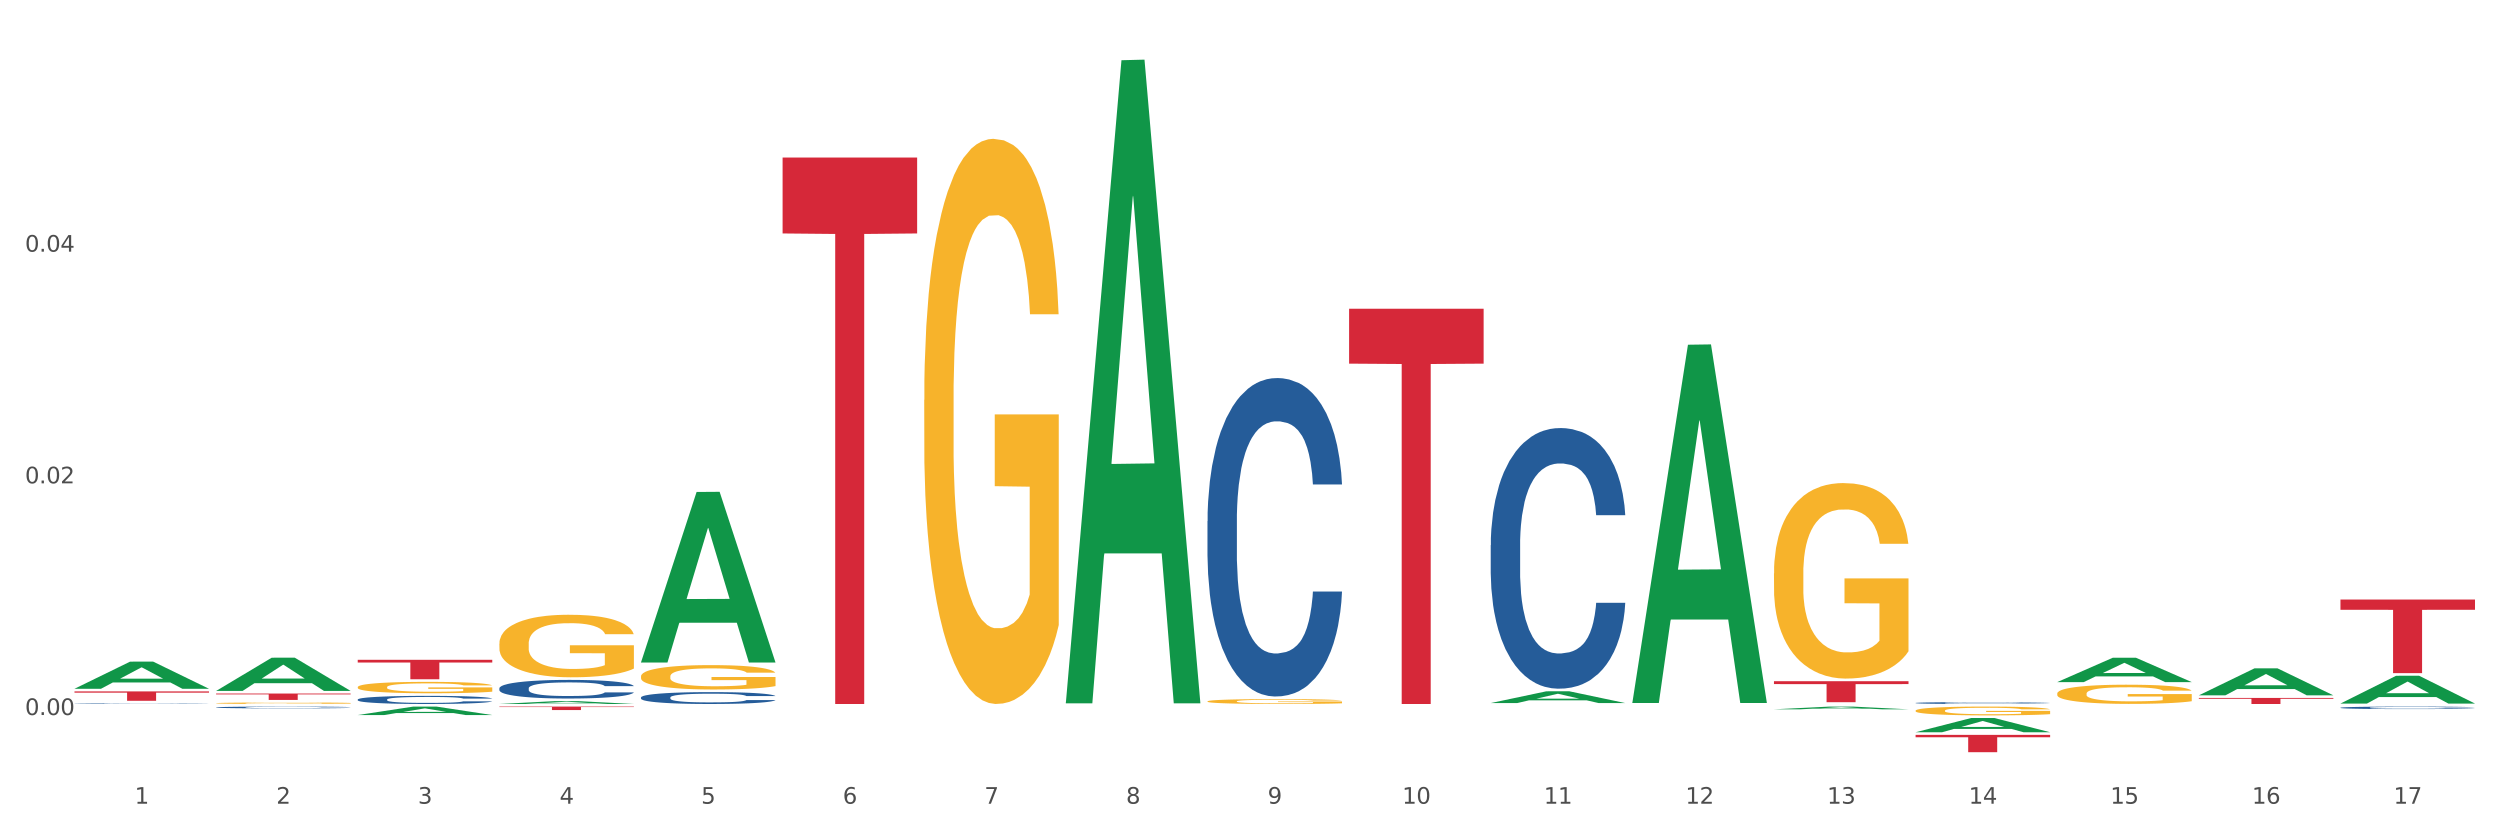 <?xml version="1.0" encoding="utf-8" standalone="no"?>
<!DOCTYPE svg PUBLIC "-//W3C//DTD SVG 1.1//EN"
  "http://www.w3.org/Graphics/SVG/1.1/DTD/svg11.dtd">
<svg xmlns:xlink="http://www.w3.org/1999/xlink" width="1080pt" height="360pt" viewBox="0 0 1080 360" xmlns="http://www.w3.org/2000/svg" version="1.1">
 <rect x="0" y="0" width="1080" height="360" fill="#333333" stroke="none"/>
 <defs>
  <style type="text/css">*{stroke-linejoin: round; stroke-linecap: butt}</style>
 </defs>
 <g id="figure_1">
  <g id="patch_1">
   <path d="M 0 360 
L 1080 360 
L 1080 0 
L 0 0 
z
" style="fill: #ffffff; stroke: #ffffff; stroke-linejoin: miter"/>
  </g>
  <g id="axes_1">
   <g id="matplotlib.axis_1">
    <g id="xtick_1">
     <g id="text_1">
      <!-- 1 -->
      <g style="fill: #4d4d4d" transform="translate(58.182 347.204) scale(0.096 -0.096)">
       <defs>
        <path id="DejaVuSans-31" d="M 794 531 
L 1825 531 
L 1825 4091 
L 703 3866 
L 703 4441 
L 1819 4666 
L 2450 4666 
L 2450 531 
L 3481 531 
L 3481 0 
L 794 0 
L 794 531 
z
" transform="scale(0.016)"/>
       </defs>
       <use xlink:href="#DejaVuSans-31"/>
      </g>
     </g>
    </g>
    <g id="xtick_2">
     <g id="text_2">
      <!-- 2 -->
      <g style="fill: #4d4d4d" transform="translate(119.364 347.204) scale(0.096 -0.096)">
       <defs>
        <path id="DejaVuSans-32" d="M 1228 531 
L 3431 531 
L 3431 0 
L 469 0 
L 469 531 
Q 828 903 1448 1529 
Q 2069 2156 2228 2338 
Q 2531 2678 2651 2914 
Q 2772 3150 2772 3378 
Q 2772 3750 2511 3984 
Q 2250 4219 1831 4219 
Q 1534 4219 1204 4116 
Q 875 4013 500 3803 
L 500 4441 
Q 881 4594 1212 4672 
Q 1544 4750 1819 4750 
Q 2544 4750 2975 4387 
Q 3406 4025 3406 3419 
Q 3406 3131 3298 2873 
Q 3191 2616 2906 2266 
Q 2828 2175 2409 1742 
Q 1991 1309 1228 531 
z
" transform="scale(0.016)"/>
       </defs>
       <use xlink:href="#DejaVuSans-32"/>
      </g>
     </g>
    </g>
    <g id="xtick_3">
     <g id="text_3">
      <!-- 3 -->
      <g style="fill: #4d4d4d" transform="translate(180.545 347.204) scale(0.096 -0.096)">
       <defs>
        <path id="DejaVuSans-33" d="M 2597 2516 
Q 3050 2419 3304 2112 
Q 3559 1806 3559 1356 
Q 3559 666 3084 287 
Q 2609 -91 1734 -91 
Q 1441 -91 1130 -33 
Q 819 25 488 141 
L 488 750 
Q 750 597 1062 519 
Q 1375 441 1716 441 
Q 2309 441 2620 675 
Q 2931 909 2931 1356 
Q 2931 1769 2642 2001 
Q 2353 2234 1838 2234 
L 1294 2234 
L 1294 2753 
L 1863 2753 
Q 2328 2753 2575 2939 
Q 2822 3125 2822 3475 
Q 2822 3834 2567 4026 
Q 2313 4219 1838 4219 
Q 1578 4219 1281 4162 
Q 984 4106 628 3988 
L 628 4550 
Q 988 4650 1302 4700 
Q 1616 4750 1894 4750 
Q 2613 4750 3031 4423 
Q 3450 4097 3450 3541 
Q 3450 3153 3228 2886 
Q 3006 2619 2597 2516 
z
" transform="scale(0.016)"/>
       </defs>
       <use xlink:href="#DejaVuSans-33"/>
      </g>
     </g>
    </g>
    <g id="xtick_4">
     <g id="text_4">
      <!-- 4 -->
      <g style="fill: #4d4d4d" transform="translate(241.726 347.204) scale(0.096 -0.096)">
       <defs>
        <path id="DejaVuSans-34" d="M 2419 4116 
L 825 1625 
L 2419 1625 
L 2419 4116 
z
M 2253 4666 
L 3047 4666 
L 3047 1625 
L 3713 1625 
L 3713 1100 
L 3047 1100 
L 3047 0 
L 2419 0 
L 2419 1100 
L 313 1100 
L 313 1709 
L 2253 4666 
z
" transform="scale(0.016)"/>
       </defs>
       <use xlink:href="#DejaVuSans-34"/>
      </g>
     </g>
    </g>
    <g id="xtick_5">
     <g id="text_5">
      <!-- 5 -->
      <g style="fill: #4d4d4d" transform="translate(302.908 347.204) scale(0.096 -0.096)">
       <defs>
        <path id="DejaVuSans-35" d="M 691 4666 
L 3169 4666 
L 3169 4134 
L 1269 4134 
L 1269 2991 
Q 1406 3038 1543 3061 
Q 1681 3084 1819 3084 
Q 2600 3084 3056 2656 
Q 3513 2228 3513 1497 
Q 3513 744 3044 326 
Q 2575 -91 1722 -91 
Q 1428 -91 1123 -41 
Q 819 9 494 109 
L 494 744 
Q 775 591 1075 516 
Q 1375 441 1709 441 
Q 2250 441 2565 725 
Q 2881 1009 2881 1497 
Q 2881 1984 2565 2268 
Q 2250 2553 1709 2553 
Q 1456 2553 1204 2497 
Q 953 2441 691 2322 
L 691 4666 
z
" transform="scale(0.016)"/>
       </defs>
       <use xlink:href="#DejaVuSans-35"/>
      </g>
     </g>
    </g>
    <g id="xtick_6">
     <g id="text_6">
      <!-- 6 -->
      <g style="fill: #4d4d4d" transform="translate(364.089 347.204) scale(0.096 -0.096)">
       <defs>
        <path id="DejaVuSans-36" d="M 2113 2584 
Q 1688 2584 1439 2293 
Q 1191 2003 1191 1497 
Q 1191 994 1439 701 
Q 1688 409 2113 409 
Q 2538 409 2786 701 
Q 3034 994 3034 1497 
Q 3034 2003 2786 2293 
Q 2538 2584 2113 2584 
z
M 3366 4563 
L 3366 3988 
Q 3128 4100 2886 4159 
Q 2644 4219 2406 4219 
Q 1781 4219 1451 3797 
Q 1122 3375 1075 2522 
Q 1259 2794 1537 2939 
Q 1816 3084 2150 3084 
Q 2853 3084 3261 2657 
Q 3669 2231 3669 1497 
Q 3669 778 3244 343 
Q 2819 -91 2113 -91 
Q 1303 -91 875 529 
Q 447 1150 447 2328 
Q 447 3434 972 4092 
Q 1497 4750 2381 4750 
Q 2619 4750 2861 4703 
Q 3103 4656 3366 4563 
z
" transform="scale(0.016)"/>
       </defs>
       <use xlink:href="#DejaVuSans-36"/>
      </g>
     </g>
    </g>
    <g id="xtick_7">
     <g id="text_7">
      <!-- 7 -->
      <g style="fill: #4d4d4d" transform="translate(425.271 347.204) scale(0.096 -0.096)">
       <defs>
        <path id="DejaVuSans-37" d="M 525 4666 
L 3525 4666 
L 3525 4397 
L 1831 0 
L 1172 0 
L 2766 4134 
L 525 4134 
L 525 4666 
z
" transform="scale(0.016)"/>
       </defs>
       <use xlink:href="#DejaVuSans-37"/>
      </g>
     </g>
    </g>
    <g id="xtick_8">
     <g id="text_8">
      <!-- 8 -->
      <g style="fill: #4d4d4d" transform="translate(486.452 347.204) scale(0.096 -0.096)">
       <defs>
        <path id="DejaVuSans-38" d="M 2034 2216 
Q 1584 2216 1326 1975 
Q 1069 1734 1069 1313 
Q 1069 891 1326 650 
Q 1584 409 2034 409 
Q 2484 409 2743 651 
Q 3003 894 3003 1313 
Q 3003 1734 2745 1975 
Q 2488 2216 2034 2216 
z
M 1403 2484 
Q 997 2584 770 2862 
Q 544 3141 544 3541 
Q 544 4100 942 4425 
Q 1341 4750 2034 4750 
Q 2731 4750 3128 4425 
Q 3525 4100 3525 3541 
Q 3525 3141 3298 2862 
Q 3072 2584 2669 2484 
Q 3125 2378 3379 2068 
Q 3634 1759 3634 1313 
Q 3634 634 3220 271 
Q 2806 -91 2034 -91 
Q 1263 -91 848 271 
Q 434 634 434 1313 
Q 434 1759 690 2068 
Q 947 2378 1403 2484 
z
M 1172 3481 
Q 1172 3119 1398 2916 
Q 1625 2713 2034 2713 
Q 2441 2713 2670 2916 
Q 2900 3119 2900 3481 
Q 2900 3844 2670 4047 
Q 2441 4250 2034 4250 
Q 1625 4250 1398 4047 
Q 1172 3844 1172 3481 
z
" transform="scale(0.016)"/>
       </defs>
       <use xlink:href="#DejaVuSans-38"/>
      </g>
     </g>
    </g>
    <g id="xtick_9">
     <g id="text_9">
      <!-- 9 -->
      <g style="fill: #4d4d4d" transform="translate(547.634 347.204) scale(0.096 -0.096)">
       <defs>
        <path id="DejaVuSans-39" d="M 703 97 
L 703 672 
Q 941 559 1184 500 
Q 1428 441 1663 441 
Q 2288 441 2617 861 
Q 2947 1281 2994 2138 
Q 2813 1869 2534 1725 
Q 2256 1581 1919 1581 
Q 1219 1581 811 2004 
Q 403 2428 403 3163 
Q 403 3881 828 4315 
Q 1253 4750 1959 4750 
Q 2769 4750 3195 4129 
Q 3622 3509 3622 2328 
Q 3622 1225 3098 567 
Q 2575 -91 1691 -91 
Q 1453 -91 1209 -44 
Q 966 3 703 97 
z
M 1959 2075 
Q 2384 2075 2632 2365 
Q 2881 2656 2881 3163 
Q 2881 3666 2632 3958 
Q 2384 4250 1959 4250 
Q 1534 4250 1286 3958 
Q 1038 3666 1038 3163 
Q 1038 2656 1286 2365 
Q 1534 2075 1959 2075 
z
" transform="scale(0.016)"/>
       </defs>
       <use xlink:href="#DejaVuSans-39"/>
      </g>
     </g>
    </g>
    <g id="xtick_10">
     <g id="text_10">
      <!-- 10 -->
      <g style="fill: #4d4d4d" transform="translate(605.761 347.204) scale(0.096 -0.096)">
       <defs>
        <path id="DejaVuSans-30" d="M 2034 4250 
Q 1547 4250 1301 3770 
Q 1056 3291 1056 2328 
Q 1056 1369 1301 889 
Q 1547 409 2034 409 
Q 2525 409 2770 889 
Q 3016 1369 3016 2328 
Q 3016 3291 2770 3770 
Q 2525 4250 2034 4250 
z
M 2034 4750 
Q 2819 4750 3233 4129 
Q 3647 3509 3647 2328 
Q 3647 1150 3233 529 
Q 2819 -91 2034 -91 
Q 1250 -91 836 529 
Q 422 1150 422 2328 
Q 422 3509 836 4129 
Q 1250 4750 2034 4750 
z
" transform="scale(0.016)"/>
       </defs>
       <use xlink:href="#DejaVuSans-31"/>
       <use xlink:href="#DejaVuSans-30" transform="translate(63.623 0)"/>
      </g>
     </g>
    </g>
    <g id="xtick_11">
     <g id="text_11">
      <!-- 11 -->
      <g style="fill: #4d4d4d" transform="translate(666.942 347.204) scale(0.096 -0.096)">
       <use xlink:href="#DejaVuSans-31"/>
       <use xlink:href="#DejaVuSans-31" transform="translate(63.623 0)"/>
      </g>
     </g>
    </g>
    <g id="xtick_12">
     <g id="text_12">
      <!-- 12 -->
      <g style="fill: #4d4d4d" transform="translate(728.124 347.204) scale(0.096 -0.096)">
       <use xlink:href="#DejaVuSans-31"/>
       <use xlink:href="#DejaVuSans-32" transform="translate(63.623 0)"/>
      </g>
     </g>
    </g>
    <g id="xtick_13">
     <g id="text_13">
      <!-- 13 -->
      <g style="fill: #4d4d4d" transform="translate(789.305 347.204) scale(0.096 -0.096)">
       <use xlink:href="#DejaVuSans-31"/>
       <use xlink:href="#DejaVuSans-33" transform="translate(63.623 0)"/>
      </g>
     </g>
    </g>
    <g id="xtick_14">
     <g id="text_14">
      <!-- 14 -->
      <g style="fill: #4d4d4d" transform="translate(850.487 347.204) scale(0.096 -0.096)">
       <use xlink:href="#DejaVuSans-31"/>
       <use xlink:href="#DejaVuSans-34" transform="translate(63.623 0)"/>
      </g>
     </g>
    </g>
    <g id="xtick_15">
     <g id="text_15">
      <!-- 15 -->
      <g style="fill: #4d4d4d" transform="translate(911.668 347.204) scale(0.096 -0.096)">
       <use xlink:href="#DejaVuSans-31"/>
       <use xlink:href="#DejaVuSans-35" transform="translate(63.623 0)"/>
      </g>
     </g>
    </g>
    <g id="xtick_16">
     <g id="text_16">
      <!-- 16 -->
      <g style="fill: #4d4d4d" transform="translate(972.849 347.204) scale(0.096 -0.096)">
       <use xlink:href="#DejaVuSans-31"/>
       <use xlink:href="#DejaVuSans-36" transform="translate(63.623 0)"/>
      </g>
     </g>
    </g>
    <g id="xtick_17">
     <g id="text_17">
      <!-- 17 -->
      <g style="fill: #4d4d4d" transform="translate(1034.031 347.204) scale(0.096 -0.096)">
       <use xlink:href="#DejaVuSans-31"/>
       <use xlink:href="#DejaVuSans-37" transform="translate(63.623 0)"/>
      </g>
     </g>
    </g>
    <g id="xtick_18"/>
    <g id="xtick_19"/>
    <g id="xtick_20"/>
    <g id="xtick_21"/>
    <g id="xtick_22"/>
    <g id="xtick_23"/>
    <g id="xtick_24"/>
    <g id="xtick_25"/>
    <g id="xtick_26"/>
    <g id="xtick_27"/>
    <g id="xtick_28"/>
    <g id="xtick_29"/>
    <g id="xtick_30"/>
    <g id="xtick_31"/>
    <g id="xtick_32"/>
    <g id="xtick_33"/>
   </g>
   <g id="matplotlib.axis_2">
    <g id="ytick_1">
     <g id="text_18">
      <!-- 0.00 -->
      <g style="fill: #4d4d4d" transform="translate(10.8 308.888) scale(0.096 -0.096)">
       <defs>
        <path id="DejaVuSans-2e" d="M 684 794 
L 1344 794 
L 1344 0 
L 684 0 
L 684 794 
z
" transform="scale(0.016)"/>
       </defs>
       <use xlink:href="#DejaVuSans-30"/>
       <use xlink:href="#DejaVuSans-2e" transform="translate(63.623 0)"/>
       <use xlink:href="#DejaVuSans-30" transform="translate(95.41 0)"/>
       <use xlink:href="#DejaVuSans-30" transform="translate(159.033 0)"/>
      </g>
     </g>
    </g>
    <g id="ytick_2">
     <g id="text_19">
      <!-- 0.02 -->
      <g style="fill: #4d4d4d" transform="translate(10.8 208.806) scale(0.096 -0.096)">
       <use xlink:href="#DejaVuSans-30"/>
       <use xlink:href="#DejaVuSans-2e" transform="translate(63.623 0)"/>
       <use xlink:href="#DejaVuSans-30" transform="translate(95.41 0)"/>
       <use xlink:href="#DejaVuSans-32" transform="translate(159.033 0)"/>
      </g>
     </g>
    </g>
    <g id="ytick_3">
     <g id="text_20">
      <!-- 0.04 -->
      <g style="fill: #4d4d4d" transform="translate(10.8 108.724) scale(0.096 -0.096)">
       <use xlink:href="#DejaVuSans-30"/>
       <use xlink:href="#DejaVuSans-2e" transform="translate(63.623 0)"/>
       <use xlink:href="#DejaVuSans-30" transform="translate(95.41 0)"/>
       <use xlink:href="#DejaVuSans-34" transform="translate(159.033 0)"/>
      </g>
     </g>
    </g>
    <g id="ytick_4"/>
    <g id="ytick_5"/>
    <g id="ytick_6"/>
   </g>
   <g id="PolyCollection_1">
    <path d="M 827.533 316.323 
L 827.593 316.317 
L 851.561 310.175 
L 861.508 310.169 
L 885.656 316.334 
L 874.151 316.334 
L 868.938 314.899 
L 844.191 314.899 
L 844.011 314.922 
L 838.978 316.334 
L 827.533 316.334 
L 827.533 316.323 
L 847.307 314.042 
L 865.822 314.036 
L 856.654 311.483 
L 856.535 311.471 
L 856.415 311.489 
L 847.247 314.036 
L 847.307 314.042 
L 827.533 316.323 
z
" clip-path="url(#pdde7f0ddc1)" style="fill: #109648"/>
    <path d="M 888.715 294.652 
L 888.775 294.642 
L 912.743 284.136 
L 922.689 284.127 
L 946.837 294.672 
L 935.333 294.672 
L 930.12 292.216 
L 905.373 292.216 
L 905.193 292.256 
L 900.16 294.672 
L 888.715 294.672 
L 888.715 294.652 
L 908.488 290.751 
L 927.004 290.741 
L 917.836 286.374 
L 917.716 286.354 
L 917.596 286.384 
L 908.428 290.741 
L 908.488 290.751 
L 888.715 294.652 
z
" clip-path="url(#pdde7f0ddc1)" style="fill: #109648"/>
    <path d="M 949.896 300.373 
L 949.956 300.362 
L 973.924 288.731 
L 983.871 288.72 
L 1008.019 300.395 
L 996.514 300.395 
L 991.301 297.677 
L 966.554 297.677 
L 966.374 297.72 
L 961.341 300.395 
L 949.896 300.395 
L 949.896 300.373 
L 969.67 296.054 
L 988.185 296.043 
L 979.017 291.209 
L 978.897 291.187 
L 978.778 291.219 
L 969.61 296.043 
L 969.67 296.054 
L 949.896 300.373 
z
" clip-path="url(#pdde7f0ddc1)" style="fill: #109648"/>
    <path d="M 1011.078 303.92 
L 1011.138 303.908 
L 1035.106 291.933 
L 1045.052 291.922 
L 1069.2 303.942 
L 1057.695 303.942 
L 1052.482 301.143 
L 1027.735 301.143 
L 1027.556 301.188 
L 1022.522 303.942 
L 1011.078 303.942 
L 1011.078 303.92 
L 1030.851 299.473 
L 1049.366 299.461 
L 1040.199 294.484 
L 1040.079 294.461 
L 1039.959 294.495 
L 1030.791 299.461 
L 1030.851 299.473 
L 1011.078 303.92 
z
" clip-path="url(#pdde7f0ddc1)" style="fill: #109648"/>
    <path d="M 32.175 303.98 
L 32.244 303.979 
L 32.244 303.973 
L 32.45 303.964 
L 33.206 303.947 
L 34.167 303.935 
L 35.816 303.92 
L 36.709 303.914 
L 37.877 303.907 
L 40.282 303.896 
L 43.03 303.887 
L 44.954 303.881 
L 46.396 303.878 
L 49.625 303.872 
L 51.48 303.869 
L 53.404 303.867 
L 55.053 303.866 
L 57.801 303.864 
L 60 303.864 
L 62.542 303.863 
L 64.671 303.864 
L 67.488 303.865 
L 71.61 303.867 
L 73.19 303.869 
L 75.32 303.872 
L 77.519 303.876 
L 79.305 303.879 
L 81.366 303.885 
L 83.496 303.892 
L 85.557 303.901 
L 87 303.909 
L 88.168 303.918 
L 89.198 303.929 
L 89.954 303.94 
L 90.297 303.95 
L 77.725 303.95 
L 77.381 303.941 
L 76.694 303.932 
L 76.007 303.925 
L 75.251 303.92 
L 74.084 303.914 
L 73.053 303.91 
L 71.335 303.906 
L 69.755 303.903 
L 68.45 303.901 
L 66.87 303.9 
L 63.503 303.899 
L 61.099 303.899 
L 59.587 303.899 
L 57.732 303.9 
L 56.152 303.902 
L 54.297 303.905 
L 52.854 303.908 
L 51.412 303.912 
L 50.587 303.915 
L 49.351 303.92 
L 48.526 303.924 
L 47.427 303.931 
L 46.809 303.937 
L 45.709 303.95 
L 45.228 303.96 
L 45.022 303.967 
L 44.885 303.975 
L 44.885 304.011 
L 45.297 304.028 
L 45.641 304.035 
L 46.19 304.043 
L 47.221 304.054 
L 48.732 304.064 
L 50.312 304.071 
L 51.618 304.076 
L 52.854 304.079 
L 54.091 304.081 
L 55.603 304.084 
L 56.839 304.085 
L 58.694 304.087 
L 60.893 304.087 
L 62.61 304.087 
L 66.114 304.086 
L 67.694 304.085 
L 69.206 304.083 
L 70.855 304.081 
L 72.16 304.078 
L 72.916 304.076 
L 74.152 304.071 
L 75.114 304.067 
L 75.939 304.061 
L 76.488 304.056 
L 77.106 304.049 
L 77.587 304.041 
L 77.725 304.037 
L 90.297 304.037 
L 90.023 304.046 
L 89.542 304.054 
L 88.58 304.065 
L 87.824 304.071 
L 86.656 304.079 
L 85.419 304.086 
L 83.702 304.093 
L 82.122 304.098 
L 80.473 304.103 
L 78.687 304.107 
L 75.458 304.113 
L 74.29 304.115 
L 71.816 304.118 
L 69.893 304.12 
L 67.076 304.121 
L 64.19 304.122 
L 61.167 304.122 
L 58.488 304.122 
L 55.534 304.12 
L 53.679 304.119 
L 51.618 304.117 
L 49.213 304.114 
L 46.946 304.11 
L 44.816 304.105 
L 42.824 304.099 
L 40.969 304.093 
L 38.564 304.083 
L 36.778 304.073 
L 35.473 304.064 
L 34.58 304.056 
L 33.686 304.046 
L 33.206 304.039 
L 32.45 304.023 
L 32.175 304.007 
L 32.175 303.98 
z
" clip-path="url(#pdde7f0ddc1)" style="fill: #255c99"/>
    <path d="M 93.356 305.592 
L 93.425 305.591 
L 93.425 305.571 
L 93.631 305.544 
L 94.387 305.494 
L 95.349 305.456 
L 96.998 305.412 
L 97.891 305.393 
L 99.059 305.372 
L 101.463 305.339 
L 104.211 305.31 
L 106.135 305.295 
L 107.578 305.285 
L 110.807 305.267 
L 112.662 305.259 
L 114.585 305.252 
L 116.234 305.248 
L 118.982 305.243 
L 121.181 305.241 
L 123.723 305.24 
L 125.853 305.241 
L 128.67 305.244 
L 132.792 305.252 
L 134.372 305.257 
L 136.502 305.266 
L 138.7 305.277 
L 140.486 305.289 
L 142.547 305.305 
L 144.677 305.327 
L 146.738 305.354 
L 148.181 305.379 
L 149.349 305.405 
L 150.38 305.437 
L 151.135 305.472 
L 151.479 305.502 
L 138.906 305.502 
L 138.563 305.475 
L 137.876 305.447 
L 137.189 305.427 
L 136.433 305.412 
L 135.265 305.394 
L 134.234 305.382 
L 132.517 305.369 
L 130.937 305.36 
L 129.631 305.355 
L 128.051 305.351 
L 124.685 305.347 
L 122.28 305.347 
L 120.769 305.348 
L 118.914 305.352 
L 117.334 305.357 
L 115.479 305.365 
L 114.036 305.375 
L 112.593 305.387 
L 111.769 305.395 
L 110.532 305.411 
L 109.708 305.424 
L 108.608 305.446 
L 107.99 305.462 
L 106.891 305.502 
L 106.41 305.532 
L 106.204 305.553 
L 106.066 305.576 
L 106.066 305.687 
L 106.479 305.737 
L 106.822 305.759 
L 107.372 305.783 
L 108.402 305.815 
L 109.914 305.845 
L 111.494 305.867 
L 112.799 305.881 
L 114.036 305.891 
L 115.273 305.899 
L 116.784 305.906 
L 118.021 305.91 
L 119.876 305.915 
L 122.074 305.917 
L 123.792 305.917 
L 127.295 305.913 
L 128.876 305.91 
L 130.387 305.905 
L 132.036 305.897 
L 133.341 305.888 
L 134.097 305.882 
L 135.334 305.868 
L 136.296 305.854 
L 137.12 305.837 
L 137.67 305.823 
L 138.288 305.802 
L 138.769 305.777 
L 138.906 305.765 
L 151.479 305.765 
L 151.204 305.79 
L 150.723 305.815 
L 149.761 305.849 
L 149.005 305.868 
L 147.838 305.892 
L 146.601 305.912 
L 144.883 305.934 
L 143.303 305.95 
L 141.654 305.965 
L 139.868 305.977 
L 136.639 305.995 
L 135.471 306 
L 132.998 306.009 
L 131.074 306.014 
L 128.257 306.019 
L 125.372 306.022 
L 122.349 306.022 
L 119.669 306.021 
L 116.715 306.017 
L 114.86 306.012 
L 112.799 306.006 
L 110.395 305.996 
L 108.127 305.984 
L 105.998 305.97 
L 104.005 305.953 
L 102.15 305.935 
L 99.746 305.904 
L 97.959 305.874 
L 96.654 305.846 
L 95.761 305.822 
L 94.868 305.792 
L 94.387 305.772 
L 93.631 305.722 
L 93.356 305.675 
L 93.356 305.592 
z
" clip-path="url(#pdde7f0ddc1)" style="fill: #255c99"/>
    <path d="M 154.538 302.189 
L 154.607 302.185 
L 154.607 302.096 
L 154.813 301.974 
L 155.568 301.749 
L 156.53 301.579 
L 158.179 301.38 
L 159.072 301.297 
L 160.24 301.204 
L 162.645 301.053 
L 165.393 300.925 
L 167.317 300.854 
L 168.759 300.809 
L 171.988 300.729 
L 173.843 300.694 
L 175.767 300.665 
L 177.416 300.646 
L 180.164 300.623 
L 182.362 300.614 
L 184.904 300.611 
L 187.034 300.614 
L 189.851 300.627 
L 193.973 300.665 
L 195.553 300.688 
L 197.683 300.726 
L 199.882 300.777 
L 201.668 300.829 
L 203.729 300.903 
L 205.859 300.999 
L 207.92 301.121 
L 209.362 301.233 
L 210.53 301.351 
L 211.561 301.496 
L 212.317 301.653 
L 212.66 301.784 
L 200.088 301.784 
L 199.744 301.666 
L 199.057 301.538 
L 198.37 301.451 
L 197.614 301.38 
L 196.446 301.3 
L 195.416 301.249 
L 193.698 301.188 
L 192.118 301.149 
L 190.813 301.127 
L 189.233 301.108 
L 185.866 301.089 
L 183.462 301.089 
L 181.95 301.095 
L 180.095 301.111 
L 178.515 301.133 
L 176.66 301.172 
L 175.217 301.214 
L 173.775 301.268 
L 172.95 301.307 
L 171.713 301.377 
L 170.889 301.435 
L 169.79 301.534 
L 169.171 301.605 
L 168.072 301.788 
L 167.591 301.922 
L 167.385 302.015 
L 167.248 302.118 
L 167.248 302.618 
L 167.66 302.843 
L 168.004 302.939 
L 168.553 303.048 
L 169.584 303.189 
L 171.095 303.327 
L 172.675 303.426 
L 173.981 303.487 
L 175.217 303.532 
L 176.454 303.568 
L 177.965 303.6 
L 179.202 303.619 
L 181.057 303.638 
L 183.255 303.648 
L 184.973 303.648 
L 188.477 303.632 
L 190.057 303.616 
L 191.568 303.593 
L 193.217 303.558 
L 194.523 303.519 
L 195.278 303.491 
L 196.515 303.43 
L 197.477 303.366 
L 198.301 303.292 
L 198.851 303.228 
L 199.469 303.131 
L 199.95 303.022 
L 200.088 302.965 
L 212.66 302.965 
L 212.385 303.08 
L 211.904 303.192 
L 210.943 303.343 
L 210.187 303.43 
L 209.019 303.535 
L 207.782 303.625 
L 206.065 303.725 
L 204.485 303.798 
L 202.836 303.863 
L 201.049 303.92 
L 197.82 304.001 
L 196.652 304.023 
L 194.179 304.061 
L 192.256 304.084 
L 189.439 304.106 
L 186.553 304.119 
L 183.53 304.122 
L 180.851 304.116 
L 177.897 304.097 
L 176.042 304.077 
L 173.981 304.049 
L 171.576 304.004 
L 169.309 303.949 
L 167.179 303.885 
L 165.187 303.811 
L 163.332 303.728 
L 160.927 303.59 
L 159.141 303.455 
L 157.836 303.33 
L 156.942 303.224 
L 156.049 303.09 
L 155.568 302.997 
L 154.813 302.772 
L 154.538 302.564 
L 154.538 302.189 
z
" clip-path="url(#pdde7f0ddc1)" style="fill: #255c99"/>
    <path d="M 215.719 297.33 
L 215.788 297.323 
L 215.788 297.117 
L 215.994 296.838 
L 216.75 296.323 
L 217.712 295.934 
L 219.36 295.478 
L 220.254 295.287 
L 221.422 295.073 
L 223.826 294.728 
L 226.574 294.434 
L 228.498 294.272 
L 229.941 294.169 
L 233.17 293.986 
L 235.025 293.905 
L 236.948 293.838 
L 238.597 293.794 
L 241.345 293.743 
L 243.544 293.721 
L 246.086 293.714 
L 248.216 293.721 
L 251.032 293.75 
L 255.155 293.838 
L 256.735 293.89 
L 258.864 293.978 
L 261.063 294.096 
L 262.849 294.213 
L 264.91 294.382 
L 267.04 294.603 
L 269.101 294.882 
L 270.544 295.14 
L 271.712 295.412 
L 272.742 295.742 
L 273.498 296.103 
L 273.842 296.404 
L 261.269 296.404 
L 260.926 296.132 
L 260.238 295.838 
L 259.551 295.64 
L 258.796 295.478 
L 257.628 295.294 
L 256.597 295.176 
L 254.88 295.037 
L 253.3 294.949 
L 251.994 294.897 
L 250.414 294.853 
L 247.048 294.809 
L 244.643 294.809 
L 243.132 294.824 
L 241.277 294.86 
L 239.696 294.912 
L 237.841 295 
L 236.399 295.096 
L 234.956 295.221 
L 234.132 295.309 
L 232.895 295.47 
L 232.07 295.603 
L 230.971 295.831 
L 230.353 295.992 
L 229.254 296.411 
L 228.773 296.72 
L 228.567 296.933 
L 228.429 297.169 
L 228.429 298.315 
L 228.841 298.83 
L 229.185 299.051 
L 229.735 299.3 
L 230.765 299.624 
L 232.277 299.94 
L 233.857 300.168 
L 235.162 300.308 
L 236.399 300.411 
L 237.635 300.491 
L 239.147 300.565 
L 240.383 300.609 
L 242.238 300.653 
L 244.437 300.675 
L 246.154 300.675 
L 249.658 300.638 
L 251.238 300.602 
L 252.75 300.55 
L 254.399 300.469 
L 255.704 300.381 
L 256.46 300.315 
L 257.696 300.175 
L 258.658 300.028 
L 259.483 299.859 
L 260.032 299.712 
L 260.651 299.492 
L 261.132 299.242 
L 261.269 299.109 
L 273.842 299.109 
L 273.567 299.374 
L 273.086 299.631 
L 272.124 299.977 
L 271.368 300.175 
L 270.2 300.418 
L 268.964 300.624 
L 267.246 300.852 
L 265.666 301.021 
L 264.017 301.168 
L 262.231 301.3 
L 259.002 301.484 
L 257.834 301.535 
L 255.361 301.623 
L 253.437 301.675 
L 250.62 301.726 
L 247.735 301.756 
L 244.712 301.763 
L 242.032 301.748 
L 239.078 301.704 
L 237.223 301.66 
L 235.162 301.594 
L 232.757 301.491 
L 230.49 301.366 
L 228.361 301.219 
L 226.368 301.05 
L 224.513 300.859 
L 222.109 300.543 
L 220.322 300.234 
L 219.017 299.947 
L 218.124 299.705 
L 217.231 299.396 
L 216.75 299.183 
L 215.994 298.668 
L 215.719 298.19 
L 215.719 297.33 
z
" clip-path="url(#pdde7f0ddc1)" style="fill: #255c99"/>
    <path d="M 276.901 301.295 
L 276.969 301.29 
L 276.969 301.159 
L 277.175 300.981 
L 277.931 300.652 
L 278.893 300.404 
L 280.542 300.113 
L 281.435 299.991 
L 282.603 299.855 
L 285.008 299.635 
L 287.756 299.447 
L 289.679 299.344 
L 291.122 299.278 
L 294.351 299.161 
L 296.206 299.109 
L 298.13 299.067 
L 299.779 299.039 
L 302.527 299.006 
L 304.725 298.992 
L 307.267 298.988 
L 309.397 298.992 
L 312.214 299.011 
L 316.336 299.067 
L 317.916 299.1 
L 320.046 299.156 
L 322.244 299.231 
L 324.031 299.306 
L 326.092 299.414 
L 328.221 299.555 
L 330.283 299.733 
L 331.725 299.897 
L 332.893 300.071 
L 333.924 300.282 
L 334.679 300.512 
L 335.023 300.704 
L 322.45 300.704 
L 322.107 300.53 
L 321.42 300.343 
L 320.733 300.216 
L 319.977 300.113 
L 318.809 299.996 
L 317.779 299.921 
L 316.061 299.832 
L 314.481 299.775 
L 313.176 299.743 
L 311.595 299.714 
L 308.229 299.686 
L 305.824 299.686 
L 304.313 299.696 
L 302.458 299.719 
L 300.878 299.752 
L 299.023 299.808 
L 297.58 299.869 
L 296.137 299.949 
L 295.313 300.005 
L 294.076 300.108 
L 293.252 300.193 
L 292.153 300.338 
L 291.534 300.441 
L 290.435 300.709 
L 289.954 300.905 
L 289.748 301.041 
L 289.611 301.192 
L 289.611 301.923 
L 290.023 302.251 
L 290.366 302.392 
L 290.916 302.551 
L 291.947 302.758 
L 293.458 302.959 
L 295.038 303.105 
L 296.343 303.194 
L 297.58 303.26 
L 298.817 303.311 
L 300.328 303.358 
L 301.565 303.386 
L 303.42 303.414 
L 305.618 303.428 
L 307.336 303.428 
L 310.84 303.405 
L 312.42 303.381 
L 313.931 303.349 
L 315.58 303.297 
L 316.886 303.241 
L 317.641 303.199 
L 318.878 303.109 
L 319.84 303.016 
L 320.664 302.908 
L 321.214 302.814 
L 321.832 302.673 
L 322.313 302.514 
L 322.45 302.43 
L 335.023 302.43 
L 334.748 302.598 
L 334.267 302.762 
L 333.305 302.983 
L 332.55 303.109 
L 331.382 303.264 
L 330.145 303.396 
L 328.428 303.541 
L 326.847 303.649 
L 325.199 303.743 
L 323.412 303.827 
L 320.183 303.944 
L 319.015 303.977 
L 316.542 304.033 
L 314.618 304.066 
L 311.802 304.099 
L 308.916 304.118 
L 305.893 304.122 
L 303.214 304.113 
L 300.26 304.085 
L 298.405 304.057 
L 296.343 304.015 
L 293.939 303.949 
L 291.672 303.869 
L 289.542 303.775 
L 287.55 303.668 
L 285.695 303.546 
L 283.29 303.344 
L 281.504 303.147 
L 280.198 302.964 
L 279.305 302.809 
L 278.412 302.612 
L 277.931 302.476 
L 277.175 302.148 
L 276.901 301.843 
L 276.901 301.295 
z
" clip-path="url(#pdde7f0ddc1)" style="fill: #255c99"/>
    <path d="M 521.626 225.13 
L 521.695 225.004 
L 521.695 221.486 
L 521.901 216.712 
L 522.657 207.917 
L 523.619 201.258 
L 525.268 193.469 
L 526.161 190.202 
L 527.329 186.559 
L 529.733 180.654 
L 532.481 175.628 
L 534.405 172.864 
L 535.848 171.105 
L 539.077 167.964 
L 540.932 166.582 
L 542.855 165.452 
L 544.504 164.698 
L 547.252 163.818 
L 549.451 163.441 
L 551.993 163.316 
L 554.123 163.441 
L 556.939 163.944 
L 561.062 165.452 
L 562.642 166.331 
L 564.772 167.839 
L 566.97 169.849 
L 568.756 171.859 
L 570.817 174.749 
L 572.947 178.518 
L 575.008 183.292 
L 576.451 187.689 
L 577.619 192.338 
L 578.649 197.992 
L 579.405 204.148 
L 579.749 209.299 
L 567.176 209.299 
L 566.833 204.651 
L 566.146 199.625 
L 565.459 196.233 
L 564.703 193.469 
L 563.535 190.328 
L 562.504 188.318 
L 560.787 185.931 
L 559.207 184.423 
L 557.901 183.543 
L 556.321 182.79 
L 552.955 182.036 
L 550.55 182.036 
L 549.039 182.287 
L 547.184 182.915 
L 545.604 183.795 
L 543.749 185.302 
L 542.306 186.936 
L 540.863 189.071 
L 540.039 190.579 
L 538.802 193.343 
L 537.978 195.605 
L 536.878 199.499 
L 536.26 202.263 
L 535.161 209.425 
L 534.68 214.702 
L 534.474 218.345 
L 534.336 222.365 
L 534.336 241.965 
L 534.749 250.76 
L 535.092 254.529 
L 535.642 258.8 
L 536.672 264.329 
L 538.184 269.731 
L 539.764 273.626 
L 541.069 276.013 
L 542.306 277.772 
L 543.542 279.154 
L 545.054 280.41 
L 546.291 281.164 
L 548.146 281.918 
L 550.344 282.295 
L 552.062 282.295 
L 555.565 281.667 
L 557.146 281.038 
L 558.657 280.159 
L 560.306 278.777 
L 561.611 277.269 
L 562.367 276.138 
L 563.604 273.751 
L 564.565 271.239 
L 565.39 268.349 
L 565.939 265.836 
L 566.558 262.067 
L 567.039 257.795 
L 567.176 255.534 
L 579.749 255.534 
L 579.474 260.057 
L 578.993 264.454 
L 578.031 270.359 
L 577.275 273.751 
L 576.107 277.897 
L 574.871 281.415 
L 573.153 285.31 
L 571.573 288.2 
L 569.924 290.712 
L 568.138 292.974 
L 564.909 296.115 
L 563.741 296.994 
L 561.268 298.502 
L 559.344 299.381 
L 556.527 300.261 
L 553.642 300.763 
L 550.619 300.889 
L 547.939 300.638 
L 544.985 299.884 
L 543.13 299.13 
L 541.069 297.999 
L 538.665 296.241 
L 536.397 294.105 
L 534.268 291.592 
L 532.275 288.702 
L 530.42 285.436 
L 528.016 280.033 
L 526.229 274.756 
L 524.924 269.857 
L 524.031 265.711 
L 523.138 260.434 
L 522.657 256.79 
L 521.901 247.996 
L 521.626 239.829 
L 521.626 225.13 
z
" clip-path="url(#pdde7f0ddc1)" style="fill: #255c99"/>
    <path d="M 643.989 235.511 
L 644.058 235.408 
L 644.058 232.529 
L 644.264 228.621 
L 645.02 221.423 
L 645.982 215.973 
L 647.63 209.597 
L 648.524 206.923 
L 649.691 203.941 
L 652.096 199.108 
L 654.844 194.995 
L 656.768 192.732 
L 658.211 191.293 
L 661.44 188.722 
L 663.295 187.591 
L 665.218 186.665 
L 666.867 186.048 
L 669.615 185.328 
L 671.814 185.02 
L 674.356 184.917 
L 676.485 185.02 
L 679.302 185.431 
L 683.424 186.665 
L 685.005 187.385 
L 687.134 188.619 
L 689.333 190.264 
L 691.119 191.91 
L 693.18 194.275 
L 695.31 197.36 
L 697.371 201.267 
L 698.814 204.867 
L 699.982 208.671 
L 701.012 213.299 
L 701.768 218.338 
L 702.112 222.554 
L 689.539 222.554 
L 689.195 218.749 
L 688.508 214.636 
L 687.821 211.859 
L 687.066 209.597 
L 685.898 207.026 
L 684.867 205.381 
L 683.15 203.427 
L 681.569 202.193 
L 680.264 201.473 
L 678.684 200.856 
L 675.318 200.239 
L 672.913 200.239 
L 671.401 200.445 
L 669.547 200.959 
L 667.966 201.679 
L 666.111 202.913 
L 664.669 204.25 
L 663.226 205.998 
L 662.401 207.232 
L 661.165 209.494 
L 660.34 211.345 
L 659.241 214.533 
L 658.623 216.795 
L 657.524 222.657 
L 657.043 226.976 
L 656.837 229.958 
L 656.699 233.248 
L 656.699 249.29 
L 657.111 256.489 
L 657.455 259.574 
L 658.004 263.07 
L 659.035 267.595 
L 660.546 272.016 
L 662.127 275.204 
L 663.432 277.158 
L 664.669 278.598 
L 665.905 279.729 
L 667.417 280.757 
L 668.653 281.374 
L 670.508 281.991 
L 672.707 282.3 
L 674.424 282.3 
L 677.928 281.785 
L 679.508 281.271 
L 681.02 280.552 
L 682.669 279.42 
L 683.974 278.186 
L 684.73 277.261 
L 685.966 275.307 
L 686.928 273.25 
L 687.753 270.885 
L 688.302 268.829 
L 688.921 265.744 
L 689.402 262.247 
L 689.539 260.396 
L 702.112 260.396 
L 701.837 264.098 
L 701.356 267.697 
L 700.394 272.531 
L 699.638 275.307 
L 698.47 278.701 
L 697.234 281.58 
L 695.516 284.768 
L 693.936 287.133 
L 692.287 289.189 
L 690.501 291.04 
L 687.272 293.611 
L 686.104 294.331 
L 683.631 295.565 
L 681.707 296.285 
L 678.89 297.005 
L 676.005 297.416 
L 672.982 297.519 
L 670.302 297.313 
L 667.348 296.696 
L 665.493 296.079 
L 663.432 295.154 
L 661.027 293.714 
L 658.76 291.966 
L 656.63 289.909 
L 654.638 287.544 
L 652.783 284.87 
L 650.378 280.449 
L 648.592 276.13 
L 647.287 272.119 
L 646.394 268.726 
L 645.501 264.407 
L 645.02 261.425 
L 644.264 254.226 
L 643.989 247.542 
L 643.989 235.511 
z
" clip-path="url(#pdde7f0ddc1)" style="fill: #255c99"/>
    <path d="M 827.533 303.681 
L 827.602 303.68 
L 827.602 303.66 
L 827.808 303.632 
L 828.564 303.58 
L 829.526 303.542 
L 831.175 303.496 
L 832.068 303.477 
L 833.236 303.456 
L 835.64 303.422 
L 838.388 303.392 
L 840.312 303.376 
L 841.755 303.366 
L 844.984 303.348 
L 846.839 303.339 
L 848.762 303.333 
L 850.411 303.329 
L 853.159 303.323 
L 855.358 303.321 
L 857.9 303.32 
L 860.03 303.321 
L 862.847 303.324 
L 866.969 303.333 
L 868.549 303.338 
L 870.679 303.347 
L 872.877 303.359 
L 874.663 303.37 
L 876.724 303.387 
L 878.854 303.409 
L 880.915 303.437 
L 882.358 303.463 
L 883.526 303.49 
L 884.557 303.523 
L 885.312 303.558 
L 885.656 303.588 
L 873.083 303.588 
L 872.74 303.561 
L 872.053 303.532 
L 871.366 303.512 
L 870.61 303.496 
L 869.442 303.478 
L 868.411 303.466 
L 866.694 303.452 
L 865.114 303.443 
L 863.808 303.438 
L 862.228 303.434 
L 858.862 303.43 
L 856.457 303.43 
L 854.946 303.431 
L 853.091 303.435 
L 851.511 303.44 
L 849.656 303.449 
L 848.213 303.458 
L 846.77 303.471 
L 845.946 303.479 
L 844.709 303.495 
L 843.885 303.509 
L 842.785 303.531 
L 842.167 303.547 
L 841.068 303.589 
L 840.587 303.62 
L 840.381 303.641 
L 840.243 303.665 
L 840.243 303.779 
L 840.656 303.83 
L 840.999 303.852 
L 841.549 303.877 
L 842.579 303.909 
L 844.091 303.941 
L 845.671 303.963 
L 846.976 303.977 
L 848.213 303.988 
L 849.45 303.996 
L 850.961 304.003 
L 852.198 304.007 
L 854.053 304.012 
L 856.251 304.014 
L 857.969 304.014 
L 861.472 304.01 
L 863.053 304.007 
L 864.564 304.002 
L 866.213 303.993 
L 867.518 303.985 
L 868.274 303.978 
L 869.511 303.964 
L 870.472 303.95 
L 871.297 303.933 
L 871.847 303.918 
L 872.465 303.896 
L 872.946 303.871 
L 873.083 303.858 
L 885.656 303.858 
L 885.381 303.884 
L 884.9 303.91 
L 883.938 303.944 
L 883.182 303.964 
L 882.015 303.988 
L 880.778 304.009 
L 879.06 304.032 
L 877.48 304.048 
L 875.831 304.063 
L 874.045 304.076 
L 870.816 304.095 
L 869.648 304.1 
L 867.175 304.108 
L 865.251 304.114 
L 862.434 304.119 
L 859.549 304.122 
L 856.526 304.122 
L 853.846 304.121 
L 850.892 304.117 
L 849.037 304.112 
L 846.976 304.106 
L 844.572 304.095 
L 842.304 304.083 
L 840.175 304.068 
L 838.182 304.051 
L 836.327 304.032 
L 833.923 304.001 
L 832.136 303.97 
L 830.831 303.941 
L 829.938 303.917 
L 829.045 303.887 
L 828.564 303.865 
L 827.808 303.814 
L 827.533 303.766 
L 827.533 303.681 
z
" clip-path="url(#pdde7f0ddc1)" style="fill: #255c99"/>
    <path d="M 1011.078 305.729 
L 1011.146 305.728 
L 1011.146 305.7 
L 1011.352 305.663 
L 1012.108 305.593 
L 1013.07 305.54 
L 1014.719 305.479 
L 1015.612 305.453 
L 1016.78 305.424 
L 1019.185 305.377 
L 1021.933 305.338 
L 1023.856 305.316 
L 1025.299 305.302 
L 1028.528 305.277 
L 1030.383 305.266 
L 1032.307 305.257 
L 1033.956 305.251 
L 1036.704 305.244 
L 1038.902 305.241 
L 1041.444 305.24 
L 1043.574 305.241 
L 1046.391 305.245 
L 1050.513 305.257 
L 1052.093 305.264 
L 1054.223 305.276 
L 1056.421 305.292 
L 1058.208 305.308 
L 1060.269 305.331 
L 1062.398 305.361 
L 1064.46 305.398 
L 1065.902 305.433 
L 1067.07 305.47 
L 1068.101 305.515 
L 1068.856 305.563 
L 1069.2 305.604 
L 1056.627 305.604 
L 1056.284 305.567 
L 1055.597 305.527 
L 1054.91 305.501 
L 1054.154 305.479 
L 1052.986 305.454 
L 1051.956 305.438 
L 1050.238 305.419 
L 1048.658 305.407 
L 1047.353 305.4 
L 1045.772 305.394 
L 1042.406 305.388 
L 1040.001 305.388 
L 1038.49 305.39 
L 1036.635 305.395 
L 1035.055 305.402 
L 1033.2 305.414 
L 1031.757 305.427 
L 1030.314 305.444 
L 1029.49 305.456 
L 1028.253 305.478 
L 1027.429 305.496 
L 1026.33 305.526 
L 1025.711 305.548 
L 1024.612 305.605 
L 1024.131 305.647 
L 1023.925 305.675 
L 1023.788 305.707 
L 1023.788 305.862 
L 1024.2 305.932 
L 1024.543 305.962 
L 1025.093 305.995 
L 1026.124 306.039 
L 1027.635 306.082 
L 1029.215 306.113 
L 1030.52 306.131 
L 1031.757 306.145 
L 1032.994 306.156 
L 1034.505 306.166 
L 1035.742 306.172 
L 1037.597 306.178 
L 1039.795 306.181 
L 1041.513 306.181 
L 1045.017 306.176 
L 1046.597 306.171 
L 1048.108 306.164 
L 1049.757 306.153 
L 1051.063 306.141 
L 1051.818 306.132 
L 1053.055 306.114 
L 1054.017 306.094 
L 1054.841 306.071 
L 1055.391 306.051 
L 1056.009 306.021 
L 1056.49 305.987 
L 1056.627 305.97 
L 1069.2 305.97 
L 1068.925 306.005 
L 1068.444 306.04 
L 1067.482 306.087 
L 1066.727 306.114 
L 1065.559 306.146 
L 1064.322 306.174 
L 1062.605 306.205 
L 1061.024 306.228 
L 1059.376 306.248 
L 1057.589 306.266 
L 1054.36 306.29 
L 1053.192 306.297 
L 1050.719 306.309 
L 1048.795 306.316 
L 1045.979 306.323 
L 1043.093 306.327 
L 1040.07 306.328 
L 1037.391 306.326 
L 1034.437 306.32 
L 1032.582 306.314 
L 1030.52 306.305 
L 1028.116 306.291 
L 1025.849 306.275 
L 1023.719 306.255 
L 1021.727 306.232 
L 1019.872 306.206 
L 1017.467 306.163 
L 1015.681 306.122 
L 1014.375 306.083 
L 1013.482 306.05 
L 1012.589 306.008 
L 1012.108 305.979 
L 1011.352 305.91 
L 1011.078 305.845 
L 1011.078 305.729 
z
" clip-path="url(#pdde7f0ddc1)" style="fill: #255c99"/>
    <path d="M 215.719 305.24 
L 273.842 305.24 
L 273.842 305.449 
L 250.978 305.45 
L 250.978 306.743 
L 238.445 306.743 
L 238.445 305.45 
L 215.719 305.449 
L 215.719 305.242 
L 215.719 305.24 
z
" clip-path="url(#pdde7f0ddc1)" style="fill: #d62839"/>
    <path d="M 338.082 68.044 
L 396.204 68.044 
L 396.204 100.851 
L 373.341 101.073 
L 373.341 304.122 
L 360.808 304.122 
L 360.808 101.073 
L 338.082 100.851 
L 338.082 68.265 
L 338.082 68.044 
z
" clip-path="url(#pdde7f0ddc1)" style="fill: #d62839"/>
    <path d="M 582.808 133.36 
L 640.93 133.36 
L 640.93 157.091 
L 618.067 157.251 
L 618.067 304.122 
L 605.533 304.122 
L 605.533 157.251 
L 582.808 157.091 
L 582.808 133.521 
L 582.808 133.36 
z
" clip-path="url(#pdde7f0ddc1)" style="fill: #d62839"/>
    <path d="M 766.352 294.268 
L 824.474 294.268 
L 824.474 295.531 
L 801.611 295.539 
L 801.611 303.354 
L 789.078 303.354 
L 789.078 295.539 
L 766.352 295.531 
L 766.352 294.277 
L 766.352 294.268 
z
" clip-path="url(#pdde7f0ddc1)" style="fill: #d62839"/>
    <path d="M 827.533 317.452 
L 885.656 317.452 
L 885.656 318.494 
L 862.792 318.501 
L 862.792 324.95 
L 850.259 324.95 
L 850.259 318.501 
L 827.533 318.494 
L 827.533 317.459 
L 827.533 317.452 
z
" clip-path="url(#pdde7f0ddc1)" style="fill: #d62839"/>
    <path d="M 949.896 301.513 
L 1008.019 301.513 
L 1008.019 301.876 
L 985.155 301.878 
L 985.155 304.122 
L 972.622 304.122 
L 972.622 301.878 
L 949.896 301.876 
L 949.896 301.516 
L 949.896 301.513 
z
" clip-path="url(#pdde7f0ddc1)" style="fill: #d62839"/>
    <path d="M 154.538 308.898 
L 154.598 308.894 
L 178.566 305.244 
L 188.512 305.24 
L 212.66 308.905 
L 201.156 308.905 
L 195.943 308.051 
L 171.196 308.051 
L 171.016 308.065 
L 165.983 308.905 
L 154.538 308.905 
L 154.538 308.898 
L 174.311 307.542 
L 192.827 307.539 
L 183.659 306.021 
L 183.539 306.014 
L 183.419 306.025 
L 174.251 307.539 
L 174.311 307.542 
L 154.538 308.898 
z
" clip-path="url(#pdde7f0ddc1)" style="fill: #109648"/>
    <path d="M 215.719 304.12 
L 215.779 304.119 
L 239.747 302.882 
L 249.694 302.881 
L 273.842 304.122 
L 262.337 304.122 
L 257.124 303.833 
L 232.377 303.833 
L 232.197 303.838 
L 227.164 304.122 
L 215.719 304.122 
L 215.719 304.12 
L 235.493 303.661 
L 254.008 303.66 
L 244.84 303.146 
L 244.72 303.143 
L 244.601 303.147 
L 235.433 303.66 
L 235.493 303.661 
L 215.719 304.12 
z
" clip-path="url(#pdde7f0ddc1)" style="fill: #109648"/>
    <path d="M 276.901 286.069 
L 276.961 286 
L 300.929 212.528 
L 310.875 212.459 
L 335.023 286.208 
L 323.518 286.208 
L 318.305 269.034 
L 293.558 269.034 
L 293.379 269.311 
L 288.345 286.208 
L 276.901 286.208 
L 276.901 286.069 
L 296.674 258.786 
L 315.19 258.717 
L 306.022 228.178 
L 305.902 228.04 
L 305.782 228.248 
L 296.614 258.717 
L 296.674 258.786 
L 276.901 286.069 
z
" clip-path="url(#pdde7f0ddc1)" style="fill: #109648"/>
    <path d="M 460.445 303.307 
L 460.505 303.046 
L 484.473 26.021 
L 494.42 25.759 
L 518.567 303.829 
L 507.063 303.829 
L 501.85 239.077 
L 477.103 239.077 
L 476.923 240.121 
L 471.89 303.829 
L 460.445 303.829 
L 460.445 303.307 
L 480.218 200.434 
L 498.734 200.173 
L 489.566 85.029 
L 489.446 84.507 
L 489.326 85.29 
L 480.159 200.173 
L 480.218 200.434 
L 460.445 303.307 
z
" clip-path="url(#pdde7f0ddc1)" style="fill: #109648"/>
    <path d="M 643.989 303.714 
L 644.049 303.709 
L 668.017 298.642 
L 677.964 298.637 
L 702.112 303.724 
L 690.607 303.724 
L 685.394 302.539 
L 660.647 302.539 
L 660.467 302.558 
L 655.434 303.724 
L 643.989 303.724 
L 643.989 303.714 
L 663.763 301.832 
L 682.278 301.828 
L 673.11 299.721 
L 672.99 299.712 
L 672.871 299.726 
L 663.703 301.828 
L 663.763 301.832 
L 643.989 303.714 
z
" clip-path="url(#pdde7f0ddc1)" style="fill: #109648"/>
    <path d="M 705.171 303.418 
L 705.23 303.272 
L 729.198 148.922 
L 739.145 148.776 
L 763.293 303.709 
L 751.788 303.709 
L 746.575 267.631 
L 721.828 267.631 
L 721.649 268.213 
L 716.615 303.709 
L 705.171 303.709 
L 705.171 303.418 
L 724.944 246.1 
L 743.459 245.955 
L 734.292 181.8 
L 734.172 181.509 
L 734.052 181.945 
L 724.884 245.955 
L 724.944 246.1 
L 705.171 303.418 
z
" clip-path="url(#pdde7f0ddc1)" style="fill: #109648"/>
    <path d="M 766.352 306.421 
L 766.412 306.42 
L 790.38 305.241 
L 800.327 305.24 
L 824.474 306.423 
L 812.97 306.423 
L 807.757 306.148 
L 783.01 306.148 
L 782.83 306.152 
L 777.797 306.423 
L 766.352 306.423 
L 766.352 306.421 
L 786.126 305.983 
L 804.641 305.982 
L 795.473 305.492 
L 795.353 305.49 
L 795.233 305.494 
L 786.066 305.982 
L 786.126 305.983 
L 766.352 306.421 
z
" clip-path="url(#pdde7f0ddc1)" style="fill: #109648"/>
    <path d="M 399.263 172.79 
L 399.332 172.568 
L 399.332 164.54 
L 399.469 157.628 
L 400.156 140.905 
L 401.185 127.081 
L 401.94 119.723 
L 402.695 113.702 
L 403.587 107.682 
L 404.685 101.439 
L 406.675 92.297 
L 407.91 87.614 
L 409.419 82.709 
L 412.164 75.574 
L 414.154 71.56 
L 416.213 68.216 
L 419.575 64.202 
L 421.771 62.418 
L 424.104 61.08 
L 426.918 60.188 
L 429.045 59.965 
L 433.711 60.634 
L 437.691 62.641 
L 439.613 64.202 
L 442.083 66.878 
L 443.387 68.661 
L 445.514 72.229 
L 447.71 76.912 
L 449.22 80.925 
L 451.484 88.506 
L 453.2 96.087 
L 454.778 105.452 
L 455.602 111.918 
L 456.219 117.939 
L 456.768 124.851 
L 457.317 135.777 
L 444.965 135.777 
L 444.485 127.973 
L 443.73 120.614 
L 442.632 113.479 
L 441.672 109.02 
L 440.025 103.445 
L 438.515 99.878 
L 436.937 97.202 
L 435.015 94.972 
L 433.506 93.858 
L 431.378 92.966 
L 427.192 93.189 
L 424.379 94.972 
L 422.458 97.202 
L 421.222 99.209 
L 420.124 101.439 
L 418.889 104.56 
L 417.448 109.243 
L 416.419 113.479 
L 415.39 118.831 
L 414.566 124.182 
L 413.811 130.425 
L 413.194 137.115 
L 412.713 144.027 
L 412.302 152.5 
L 411.958 166.547 
L 411.958 197.095 
L 412.096 204.007 
L 412.439 213.149 
L 412.851 220.061 
L 413.537 228.311 
L 414.154 233.885 
L 415.321 241.913 
L 416.625 248.602 
L 417.654 252.838 
L 418.683 256.406 
L 420.468 261.311 
L 422.458 265.325 
L 424.173 267.778 
L 426.506 270.007 
L 428.084 270.899 
L 429.457 271.345 
L 432.819 271.345 
L 435.221 270.676 
L 437.897 269.115 
L 439.956 267.109 
L 441.672 264.656 
L 443.593 260.642 
L 444.828 256.852 
L 444.828 210.25 
L 429.731 210.027 
L 429.731 179.034 
L 457.386 179.034 
L 457.386 270.007 
L 456.219 274.69 
L 454.915 278.926 
L 453.543 282.717 
L 451.484 287.399 
L 449.014 291.859 
L 446.818 294.98 
L 444.485 297.656 
L 441.74 300.109 
L 438.172 302.339 
L 435.976 303.23 
L 433.231 303.899 
L 430.006 304.122 
L 427.192 303.676 
L 424.448 302.562 
L 421.565 300.555 
L 418.752 297.656 
L 416.625 294.757 
L 414.497 291.19 
L 412.233 286.507 
L 410.449 282.048 
L 409.076 278.034 
L 407.567 272.906 
L 405.92 266.217 
L 404.685 260.196 
L 403.587 253.953 
L 402.42 245.926 
L 401.597 239.014 
L 400.773 230.318 
L 400.293 223.852 
L 399.744 213.818 
L 399.332 199.77 
L 399.263 172.79 
z
" clip-path="url(#pdde7f0ddc1)" style="fill: #f7b32b"/>
    <path d="M 521.626 302.985 
L 521.695 302.983 
L 521.695 302.913 
L 521.832 302.853 
L 522.518 302.708 
L 523.548 302.589 
L 524.303 302.525 
L 525.057 302.473 
L 525.949 302.42 
L 527.047 302.366 
L 529.037 302.287 
L 530.273 302.247 
L 531.782 302.204 
L 534.527 302.142 
L 536.517 302.107 
L 538.576 302.079 
L 541.938 302.044 
L 544.134 302.028 
L 546.467 302.017 
L 549.281 302.009 
L 551.408 302.007 
L 556.074 302.013 
L 560.054 302.03 
L 561.976 302.044 
L 564.446 302.067 
L 565.75 302.082 
L 567.877 302.113 
L 570.073 302.154 
L 571.583 302.189 
L 573.847 302.254 
L 575.563 302.32 
L 577.141 302.401 
L 577.965 302.457 
L 578.582 302.509 
L 579.131 302.569 
L 579.68 302.664 
L 567.328 302.664 
L 566.848 302.596 
L 566.093 302.532 
L 564.995 302.471 
L 564.034 302.432 
L 562.387 302.384 
L 560.878 302.353 
L 559.299 302.33 
L 557.378 302.31 
L 555.868 302.301 
L 553.741 302.293 
L 549.555 302.295 
L 546.742 302.31 
L 544.82 302.33 
L 543.585 302.347 
L 542.487 302.366 
L 541.252 302.393 
L 539.811 302.434 
L 538.782 302.471 
L 537.752 302.517 
L 536.929 302.563 
L 536.174 302.617 
L 535.556 302.675 
L 535.076 302.735 
L 534.664 302.809 
L 534.321 302.93 
L 534.321 303.195 
L 534.459 303.255 
L 534.802 303.334 
L 535.213 303.394 
L 535.9 303.466 
L 536.517 303.514 
L 537.684 303.583 
L 538.988 303.641 
L 540.017 303.678 
L 541.046 303.709 
L 542.83 303.751 
L 544.82 303.786 
L 546.536 303.807 
L 548.869 303.827 
L 550.447 303.835 
L 551.82 303.838 
L 555.182 303.838 
L 557.584 303.833 
L 560.26 303.819 
L 562.319 303.802 
L 564.034 303.78 
L 565.956 303.746 
L 567.191 303.713 
L 567.191 303.309 
L 552.094 303.307 
L 552.094 303.039 
L 579.749 303.039 
L 579.749 303.827 
L 578.582 303.867 
L 577.278 303.904 
L 575.906 303.937 
L 573.847 303.978 
L 571.377 304.016 
L 569.181 304.043 
L 566.848 304.066 
L 564.103 304.088 
L 560.535 304.107 
L 558.339 304.115 
L 555.594 304.12 
L 552.369 304.122 
L 549.555 304.119 
L 546.81 304.109 
L 543.928 304.091 
L 541.115 304.066 
L 538.988 304.041 
L 536.86 304.01 
L 534.596 303.97 
L 532.812 303.931 
L 531.439 303.896 
L 529.93 303.852 
L 528.283 303.794 
L 527.047 303.742 
L 525.949 303.688 
L 524.783 303.618 
L 523.959 303.558 
L 523.136 303.483 
L 522.656 303.427 
L 522.107 303.34 
L 521.695 303.218 
L 521.626 302.985 
z
" clip-path="url(#pdde7f0ddc1)" style="fill: #f7b32b"/>
    <path d="M 766.352 247.717 
L 766.421 247.64 
L 766.421 244.863 
L 766.558 242.472 
L 767.244 236.686 
L 768.273 231.904 
L 769.028 229.359 
L 769.783 227.276 
L 770.675 225.193 
L 771.773 223.033 
L 773.763 219.871 
L 774.998 218.251 
L 776.508 216.554 
L 779.253 214.086 
L 781.243 212.697 
L 783.301 211.54 
L 786.664 210.152 
L 788.86 209.535 
L 791.193 209.072 
L 794.006 208.763 
L 796.134 208.686 
L 800.8 208.917 
L 804.78 209.612 
L 806.701 210.152 
L 809.172 211.077 
L 810.476 211.694 
L 812.603 212.929 
L 814.799 214.548 
L 816.308 215.937 
L 818.573 218.559 
L 820.288 221.182 
L 821.867 224.422 
L 822.69 226.659 
L 823.308 228.741 
L 823.857 231.133 
L 824.406 234.912 
L 812.054 234.912 
L 811.574 232.213 
L 810.819 229.667 
L 809.721 227.199 
L 808.76 225.656 
L 807.113 223.728 
L 805.603 222.493 
L 804.025 221.568 
L 802.104 220.796 
L 800.594 220.411 
L 798.467 220.102 
L 794.281 220.179 
L 791.467 220.796 
L 789.546 221.568 
L 788.311 222.262 
L 787.213 223.033 
L 785.978 224.113 
L 784.537 225.733 
L 783.507 227.199 
L 782.478 229.05 
L 781.655 230.901 
L 780.9 233.061 
L 780.282 235.375 
L 779.802 237.766 
L 779.39 240.698 
L 779.047 245.557 
L 779.047 256.125 
L 779.184 258.516 
L 779.527 261.679 
L 779.939 264.07 
L 780.625 266.924 
L 781.243 268.852 
L 782.409 271.629 
L 783.713 273.943 
L 784.743 275.409 
L 785.772 276.643 
L 787.556 278.34 
L 789.546 279.728 
L 791.262 280.577 
L 793.595 281.348 
L 795.173 281.657 
L 796.545 281.811 
L 799.908 281.811 
L 802.31 281.58 
L 804.986 281.04 
L 807.044 280.346 
L 808.76 279.497 
L 810.681 278.109 
L 811.917 276.797 
L 811.917 260.676 
L 796.82 260.599 
L 796.82 249.877 
L 824.474 249.877 
L 824.474 281.348 
L 823.308 282.968 
L 822.004 284.434 
L 820.632 285.745 
L 818.573 287.365 
L 816.103 288.908 
L 813.907 289.988 
L 811.574 290.913 
L 808.829 291.762 
L 805.26 292.533 
L 803.064 292.842 
L 800.32 293.073 
L 797.094 293.15 
L 794.281 292.996 
L 791.536 292.61 
L 788.654 291.916 
L 785.84 290.913 
L 783.713 289.91 
L 781.586 288.676 
L 779.321 287.056 
L 777.537 285.514 
L 776.165 284.125 
L 774.655 282.351 
L 773.008 280.037 
L 771.773 277.954 
L 770.675 275.795 
L 769.509 273.018 
L 768.685 270.626 
L 767.862 267.618 
L 767.381 265.381 
L 766.832 261.91 
L 766.421 257.05 
L 766.352 247.717 
z
" clip-path="url(#pdde7f0ddc1)" style="fill: #f7b32b"/>
    <path d="M 827.533 307.001 
L 827.602 306.998 
L 827.602 306.872 
L 827.739 306.765 
L 828.425 306.504 
L 829.455 306.288 
L 830.21 306.173 
L 830.964 306.079 
L 831.857 305.985 
L 832.954 305.888 
L 834.945 305.745 
L 836.18 305.672 
L 837.689 305.595 
L 840.434 305.484 
L 842.424 305.421 
L 844.483 305.369 
L 847.845 305.306 
L 850.041 305.279 
L 852.374 305.258 
L 855.188 305.244 
L 857.315 305.24 
L 861.981 305.251 
L 865.961 305.282 
L 867.883 305.306 
L 870.353 305.348 
L 871.657 305.376 
L 873.784 305.432 
L 875.98 305.505 
L 877.49 305.567 
L 879.754 305.686 
L 881.47 305.804 
L 883.048 305.95 
L 883.872 306.051 
L 884.489 306.145 
L 885.038 306.253 
L 885.587 306.424 
L 873.235 306.424 
L 872.755 306.302 
L 872 306.187 
L 870.902 306.076 
L 869.941 306.006 
L 868.295 305.919 
L 866.785 305.863 
L 865.207 305.821 
L 863.285 305.787 
L 861.775 305.769 
L 859.648 305.755 
L 855.462 305.759 
L 852.649 305.787 
L 850.727 305.821 
L 849.492 305.853 
L 848.394 305.888 
L 847.159 305.936 
L 845.718 306.009 
L 844.689 306.076 
L 843.659 306.159 
L 842.836 306.243 
L 842.081 306.34 
L 841.464 306.444 
L 840.983 306.552 
L 840.571 306.685 
L 840.228 306.904 
L 840.228 307.381 
L 840.366 307.488 
L 840.709 307.631 
L 841.12 307.739 
L 841.807 307.868 
L 842.424 307.955 
L 843.591 308.08 
L 844.895 308.184 
L 845.924 308.251 
L 846.953 308.306 
L 848.737 308.383 
L 850.727 308.445 
L 852.443 308.484 
L 854.776 308.519 
L 856.354 308.532 
L 857.727 308.539 
L 861.089 308.539 
L 863.491 308.529 
L 866.167 308.505 
L 868.226 308.473 
L 869.941 308.435 
L 871.863 308.372 
L 873.098 308.313 
L 873.098 307.586 
L 858.001 307.582 
L 858.001 307.099 
L 885.656 307.099 
L 885.656 308.519 
L 884.489 308.592 
L 883.185 308.658 
L 881.813 308.717 
L 879.754 308.79 
L 877.284 308.86 
L 875.088 308.908 
L 872.755 308.95 
L 870.01 308.988 
L 866.442 309.023 
L 864.246 309.037 
L 861.501 309.048 
L 858.276 309.051 
L 855.462 309.044 
L 852.717 309.027 
L 849.835 308.995 
L 847.022 308.95 
L 844.895 308.905 
L 842.767 308.849 
L 840.503 308.776 
L 838.719 308.706 
L 837.346 308.644 
L 835.837 308.564 
L 834.19 308.459 
L 832.954 308.365 
L 831.857 308.268 
L 830.69 308.143 
L 829.867 308.035 
L 829.043 307.899 
L 828.563 307.798 
L 828.014 307.642 
L 827.602 307.422 
L 827.533 307.001 
z
" clip-path="url(#pdde7f0ddc1)" style="fill: #f7b32b"/>
    <path d="M 888.715 299.623 
L 888.783 299.615 
L 888.783 299.342 
L 888.921 299.108 
L 889.607 298.539 
L 890.636 298.07 
L 891.391 297.82 
L 892.146 297.615 
L 893.038 297.411 
L 894.136 297.199 
L 896.126 296.888 
L 897.361 296.729 
L 898.871 296.562 
L 901.616 296.32 
L 903.606 296.183 
L 905.664 296.07 
L 909.027 295.933 
L 911.223 295.873 
L 913.556 295.827 
L 916.369 295.797 
L 918.497 295.789 
L 923.163 295.812 
L 927.143 295.88 
L 929.064 295.933 
L 931.535 296.024 
L 932.838 296.085 
L 934.966 296.206 
L 937.162 296.365 
L 938.671 296.502 
L 940.936 296.759 
L 942.651 297.017 
L 944.23 297.335 
L 945.053 297.555 
L 945.671 297.759 
L 946.22 297.994 
L 946.769 298.365 
L 934.417 298.365 
L 933.936 298.1 
L 933.182 297.85 
L 932.084 297.608 
L 931.123 297.456 
L 929.476 297.267 
L 927.966 297.145 
L 926.388 297.055 
L 924.467 296.979 
L 922.957 296.941 
L 920.83 296.911 
L 916.644 296.918 
L 913.83 296.979 
L 911.909 297.055 
L 910.674 297.123 
L 909.576 297.199 
L 908.341 297.305 
L 906.899 297.464 
L 905.87 297.608 
L 904.841 297.789 
L 904.017 297.971 
L 903.263 298.183 
L 902.645 298.411 
L 902.165 298.645 
L 901.753 298.933 
L 901.41 299.411 
L 901.41 300.448 
L 901.547 300.683 
L 901.89 300.994 
L 902.302 301.229 
L 902.988 301.509 
L 903.606 301.698 
L 904.772 301.971 
L 906.076 302.198 
L 907.105 302.342 
L 908.135 302.463 
L 909.919 302.63 
L 911.909 302.766 
L 913.624 302.85 
L 915.958 302.926 
L 917.536 302.956 
L 918.908 302.971 
L 922.271 302.971 
L 924.672 302.948 
L 927.349 302.895 
L 929.407 302.827 
L 931.123 302.744 
L 933.044 302.607 
L 934.279 302.479 
L 934.279 300.895 
L 919.183 300.888 
L 919.183 299.835 
L 946.837 299.835 
L 946.837 302.926 
L 945.671 303.085 
L 944.367 303.229 
L 942.994 303.357 
L 940.936 303.516 
L 938.465 303.668 
L 936.269 303.774 
L 933.936 303.865 
L 931.191 303.948 
L 927.623 304.024 
L 925.427 304.054 
L 922.682 304.077 
L 919.457 304.085 
L 916.644 304.069 
L 913.899 304.032 
L 911.017 303.963 
L 908.203 303.865 
L 906.076 303.766 
L 903.949 303.645 
L 901.684 303.486 
L 899.9 303.335 
L 898.528 303.198 
L 897.018 303.024 
L 895.371 302.797 
L 894.136 302.592 
L 893.038 302.38 
L 891.871 302.107 
L 891.048 301.873 
L 890.224 301.577 
L 889.744 301.357 
L 889.195 301.017 
L 888.783 300.539 
L 888.715 299.623 
z
" clip-path="url(#pdde7f0ddc1)" style="fill: #f7b32b"/>
    <path d="M 32.175 297.536 
L 32.235 297.525 
L 56.203 285.827 
L 66.15 285.816 
L 90.297 297.558 
L 78.793 297.558 
L 73.58 294.824 
L 48.833 294.824 
L 48.653 294.868 
L 43.62 297.558 
L 32.175 297.558 
L 32.175 297.536 
L 51.949 293.192 
L 70.464 293.181 
L 61.296 288.319 
L 61.176 288.297 
L 61.056 288.33 
L 51.889 293.181 
L 51.949 293.192 
L 32.175 297.536 
z
" clip-path="url(#pdde7f0ddc1)" style="fill: #109648"/>
    <path d="M 93.356 298.462 
L 93.416 298.448 
L 117.384 284.128 
L 127.331 284.115 
L 151.479 298.489 
L 139.974 298.489 
L 134.761 295.142 
L 110.014 295.142 
L 109.834 295.196 
L 104.801 298.489 
L 93.356 298.489 
L 93.356 298.462 
L 113.13 293.144 
L 131.645 293.131 
L 122.478 287.178 
L 122.358 287.151 
L 122.238 287.192 
L 113.07 293.131 
L 113.13 293.144 
L 93.356 298.462 
z
" clip-path="url(#pdde7f0ddc1)" style="fill: #109648"/>
    <path d="M 32.175 298.676 
L 90.297 298.676 
L 90.297 299.242 
L 67.434 299.245 
L 67.434 302.745 
L 54.901 302.745 
L 54.901 299.245 
L 32.175 299.242 
L 32.175 298.68 
L 32.175 298.676 
z
" clip-path="url(#pdde7f0ddc1)" style="fill: #d62839"/>
    <path d="M 93.356 299.607 
L 151.479 299.607 
L 151.479 299.99 
L 128.615 299.993 
L 128.615 302.366 
L 116.082 302.366 
L 116.082 299.993 
L 93.356 299.99 
L 93.356 299.609 
L 93.356 299.607 
z
" clip-path="url(#pdde7f0ddc1)" style="fill: #d62839"/>
    <path d="M 154.538 285.034 
L 212.66 285.034 
L 212.66 286.203 
L 189.797 286.211 
L 189.797 293.447 
L 177.263 293.447 
L 177.263 286.211 
L 154.538 286.203 
L 154.538 285.042 
L 154.538 285.034 
z
" clip-path="url(#pdde7f0ddc1)" style="fill: #d62839"/>
    <path d="M 93.356 303.779 
L 93.425 303.779 
L 93.425 303.758 
L 93.562 303.739 
L 94.248 303.696 
L 95.278 303.66 
L 96.033 303.64 
L 96.787 303.625 
L 97.68 303.609 
L 98.778 303.593 
L 100.768 303.569 
L 102.003 303.556 
L 103.512 303.544 
L 106.257 303.525 
L 108.247 303.514 
L 110.306 303.506 
L 113.668 303.495 
L 115.864 303.491 
L 118.197 303.487 
L 121.011 303.485 
L 123.138 303.484 
L 127.804 303.486 
L 131.784 303.491 
L 133.706 303.495 
L 136.176 303.502 
L 137.48 303.507 
L 139.607 303.516 
L 141.803 303.528 
L 143.313 303.539 
L 145.577 303.559 
L 147.293 303.579 
L 148.871 303.603 
L 149.695 303.62 
L 150.312 303.636 
L 150.861 303.654 
L 151.41 303.682 
L 139.058 303.682 
L 138.578 303.662 
L 137.823 303.643 
L 136.725 303.624 
L 135.764 303.612 
L 134.118 303.598 
L 132.608 303.589 
L 131.03 303.582 
L 129.108 303.576 
L 127.599 303.573 
L 125.471 303.57 
L 121.285 303.571 
L 118.472 303.576 
L 116.55 303.582 
L 115.315 303.587 
L 114.217 303.593 
L 112.982 303.601 
L 111.541 303.613 
L 110.512 303.624 
L 109.482 303.638 
L 108.659 303.652 
L 107.904 303.668 
L 107.287 303.686 
L 106.806 303.704 
L 106.394 303.726 
L 106.051 303.763 
L 106.051 303.843 
L 106.189 303.861 
L 106.532 303.885 
L 106.943 303.903 
L 107.63 303.924 
L 108.247 303.939 
L 109.414 303.96 
L 110.718 303.977 
L 111.747 303.988 
L 112.776 303.998 
L 114.56 304.01 
L 116.55 304.021 
L 118.266 304.027 
L 120.599 304.033 
L 122.177 304.036 
L 123.55 304.037 
L 126.912 304.037 
L 129.314 304.035 
L 131.99 304.031 
L 134.049 304.026 
L 135.764 304.019 
L 137.686 304.009 
L 138.921 303.999 
L 138.921 303.877 
L 123.824 303.876 
L 123.824 303.795 
L 151.479 303.795 
L 151.479 304.033 
L 150.312 304.045 
L 149.008 304.057 
L 147.636 304.066 
L 145.577 304.079 
L 143.107 304.09 
L 140.911 304.098 
L 138.578 304.105 
L 135.833 304.112 
L 132.265 304.118 
L 130.069 304.12 
L 127.324 304.122 
L 124.099 304.122 
L 121.285 304.121 
L 118.54 304.118 
L 115.658 304.113 
L 112.845 304.105 
L 110.718 304.098 
L 108.59 304.089 
L 106.326 304.076 
L 104.542 304.065 
L 103.169 304.054 
L 101.66 304.041 
L 100.013 304.023 
L 98.778 304.008 
L 97.68 303.991 
L 96.513 303.97 
L 95.69 303.952 
L 94.866 303.929 
L 94.386 303.913 
L 93.837 303.886 
L 93.425 303.85 
L 93.356 303.779 
z
" clip-path="url(#pdde7f0ddc1)" style="fill: #f7b32b"/>
    <path d="M 1011.078 259.001 
L 1069.2 259.001 
L 1069.2 263.42 
L 1046.337 263.45 
L 1046.337 290.804 
L 1033.803 290.804 
L 1033.803 263.45 
L 1011.078 263.42 
L 1011.078 259.031 
L 1011.078 259.001 
z
" clip-path="url(#pdde7f0ddc1)" style="fill: #d62839"/>
    <path d="M 154.538 296.842 
L 154.606 296.837 
L 154.606 296.675 
L 154.744 296.536 
L 155.43 296.198 
L 156.459 295.919 
L 157.214 295.771 
L 157.969 295.649 
L 158.861 295.528 
L 159.959 295.402 
L 161.949 295.217 
L 163.184 295.123 
L 164.694 295.024 
L 167.439 294.88 
L 169.429 294.799 
L 171.487 294.731 
L 174.85 294.65 
L 177.046 294.614 
L 179.379 294.587 
L 182.192 294.569 
L 184.32 294.565 
L 188.986 294.578 
L 192.966 294.619 
L 194.887 294.65 
L 197.358 294.704 
L 198.661 294.74 
L 200.789 294.812 
L 202.985 294.907 
L 204.494 294.988 
L 206.759 295.141 
L 208.474 295.294 
L 210.053 295.483 
L 210.876 295.613 
L 211.494 295.735 
L 212.043 295.874 
L 212.592 296.095 
L 200.24 296.095 
L 199.759 295.937 
L 199.005 295.789 
L 197.907 295.645 
L 196.946 295.555 
L 195.299 295.442 
L 193.789 295.37 
L 192.211 295.316 
L 190.29 295.271 
L 188.78 295.249 
L 186.653 295.231 
L 182.467 295.235 
L 179.653 295.271 
L 177.732 295.316 
L 176.497 295.357 
L 175.399 295.402 
L 174.164 295.465 
L 172.723 295.559 
L 171.693 295.645 
L 170.664 295.753 
L 169.84 295.861 
L 169.086 295.987 
L 168.468 296.122 
L 167.988 296.261 
L 167.576 296.432 
L 167.233 296.716 
L 167.233 297.333 
L 167.37 297.472 
L 167.713 297.657 
L 168.125 297.796 
L 168.811 297.963 
L 169.429 298.075 
L 170.595 298.237 
L 171.899 298.372 
L 172.928 298.458 
L 173.958 298.53 
L 175.742 298.629 
L 177.732 298.71 
L 179.447 298.759 
L 181.781 298.804 
L 183.359 298.822 
L 184.731 298.831 
L 188.094 298.831 
L 190.495 298.818 
L 193.172 298.786 
L 195.23 298.746 
L 196.946 298.696 
L 198.867 298.615 
L 200.102 298.539 
L 200.102 297.598 
L 185.006 297.594 
L 185.006 296.968 
L 212.66 296.968 
L 212.66 298.804 
L 211.494 298.899 
L 210.19 298.984 
L 208.817 299.061 
L 206.759 299.155 
L 204.288 299.245 
L 202.092 299.308 
L 199.759 299.362 
L 197.014 299.412 
L 193.446 299.457 
L 191.25 299.475 
L 188.505 299.488 
L 185.28 299.493 
L 182.467 299.484 
L 179.722 299.461 
L 176.84 299.421 
L 174.026 299.362 
L 171.899 299.304 
L 169.772 299.232 
L 167.507 299.137 
L 165.723 299.047 
L 164.351 298.966 
L 162.841 298.863 
L 161.194 298.728 
L 159.959 298.606 
L 158.861 298.48 
L 157.694 298.318 
L 156.871 298.179 
L 156.048 298.003 
L 155.567 297.873 
L 155.018 297.67 
L 154.606 297.387 
L 154.538 296.842 
z
" clip-path="url(#pdde7f0ddc1)" style="fill: #f7b32b"/>
    <path d="M 215.719 278.06 
L 215.788 278.036 
L 215.788 277.147 
L 215.925 276.382 
L 216.611 274.531 
L 217.641 273.001 
L 218.395 272.187 
L 219.15 271.521 
L 220.042 270.854 
L 221.14 270.163 
L 223.13 269.152 
L 224.366 268.633 
L 225.875 268.091 
L 228.62 267.301 
L 230.61 266.857 
L 232.669 266.487 
L 236.031 266.042 
L 238.227 265.845 
L 240.56 265.697 
L 243.374 265.598 
L 245.501 265.573 
L 250.167 265.647 
L 254.147 265.87 
L 256.069 266.042 
L 258.539 266.338 
L 259.843 266.536 
L 261.97 266.931 
L 264.166 267.449 
L 265.676 267.893 
L 267.94 268.732 
L 269.656 269.571 
L 271.234 270.608 
L 272.057 271.323 
L 272.675 271.99 
L 273.224 272.755 
L 273.773 273.964 
L 261.421 273.964 
L 260.941 273.1 
L 260.186 272.286 
L 259.088 271.496 
L 258.127 271.003 
L 256.48 270.386 
L 254.971 269.991 
L 253.392 269.695 
L 251.471 269.448 
L 249.961 269.324 
L 247.834 269.226 
L 243.648 269.25 
L 240.835 269.448 
L 238.913 269.695 
L 237.678 269.917 
L 236.58 270.163 
L 235.345 270.509 
L 233.904 271.027 
L 232.875 271.496 
L 231.845 272.088 
L 231.022 272.681 
L 230.267 273.372 
L 229.649 274.112 
L 229.169 274.877 
L 228.757 275.815 
L 228.414 277.369 
L 228.414 280.75 
L 228.551 281.515 
L 228.895 282.527 
L 229.306 283.292 
L 229.993 284.205 
L 230.61 284.822 
L 231.777 285.71 
L 233.08 286.451 
L 234.11 286.92 
L 235.139 287.315 
L 236.923 287.857 
L 238.913 288.302 
L 240.629 288.573 
L 242.962 288.82 
L 244.54 288.919 
L 245.913 288.968 
L 249.275 288.968 
L 251.677 288.894 
L 254.353 288.721 
L 256.412 288.499 
L 258.127 288.228 
L 260.049 287.783 
L 261.284 287.364 
L 261.284 282.206 
L 246.187 282.182 
L 246.187 278.751 
L 273.842 278.751 
L 273.842 288.82 
L 272.675 289.338 
L 271.371 289.807 
L 269.999 290.227 
L 267.94 290.745 
L 265.47 291.238 
L 263.274 291.584 
L 260.941 291.88 
L 258.196 292.151 
L 254.628 292.398 
L 252.432 292.497 
L 249.687 292.571 
L 246.462 292.596 
L 243.648 292.546 
L 240.903 292.423 
L 238.021 292.201 
L 235.208 291.88 
L 233.08 291.559 
L 230.953 291.164 
L 228.689 290.646 
L 226.905 290.152 
L 225.532 289.708 
L 224.022 289.141 
L 222.376 288.4 
L 221.14 287.734 
L 220.042 287.043 
L 218.876 286.155 
L 218.052 285.39 
L 217.229 284.427 
L 216.749 283.712 
L 216.2 282.601 
L 215.788 281.046 
L 215.719 278.06 
z
" clip-path="url(#pdde7f0ddc1)" style="fill: #f7b32b"/>
    <path d="M 276.901 292.198 
L 276.969 292.188 
L 276.969 291.842 
L 277.107 291.543 
L 277.793 290.821 
L 278.822 290.224 
L 279.577 289.906 
L 280.332 289.646 
L 281.224 289.386 
L 282.322 289.117 
L 284.312 288.722 
L 285.547 288.52 
L 287.057 288.308 
L 289.801 288 
L 291.792 287.827 
L 293.85 287.682 
L 297.213 287.509 
L 299.408 287.432 
L 301.742 287.374 
L 304.555 287.335 
L 306.682 287.326 
L 311.349 287.355 
L 315.329 287.441 
L 317.25 287.509 
L 319.72 287.624 
L 321.024 287.701 
L 323.152 287.855 
L 325.347 288.058 
L 326.857 288.231 
L 329.122 288.558 
L 330.837 288.886 
L 332.415 289.29 
L 333.239 289.569 
L 333.856 289.829 
L 334.405 290.128 
L 334.954 290.6 
L 322.603 290.6 
L 322.122 290.263 
L 321.367 289.945 
L 320.269 289.637 
L 319.309 289.444 
L 317.662 289.203 
L 316.152 289.049 
L 314.574 288.934 
L 312.652 288.838 
L 311.143 288.789 
L 309.015 288.751 
L 304.83 288.761 
L 302.016 288.838 
L 300.095 288.934 
L 298.86 289.021 
L 297.762 289.117 
L 296.526 289.252 
L 295.085 289.454 
L 294.056 289.637 
L 293.027 289.868 
L 292.203 290.099 
L 291.448 290.369 
L 290.831 290.657 
L 290.35 290.956 
L 289.939 291.322 
L 289.596 291.929 
L 289.596 293.248 
L 289.733 293.546 
L 290.076 293.941 
L 290.488 294.239 
L 291.174 294.596 
L 291.792 294.836 
L 292.958 295.183 
L 294.262 295.472 
L 295.291 295.655 
L 296.321 295.809 
L 298.105 296.021 
L 300.095 296.194 
L 301.81 296.3 
L 304.143 296.396 
L 305.722 296.435 
L 307.094 296.454 
L 310.457 296.454 
L 312.858 296.425 
L 315.535 296.358 
L 317.593 296.271 
L 319.309 296.165 
L 321.23 295.992 
L 322.465 295.828 
L 322.465 293.816 
L 307.369 293.806 
L 307.369 292.468 
L 335.023 292.468 
L 335.023 296.396 
L 333.856 296.599 
L 332.553 296.782 
L 331.18 296.945 
L 329.122 297.147 
L 326.651 297.34 
L 324.455 297.475 
L 322.122 297.59 
L 319.377 297.696 
L 315.809 297.793 
L 313.613 297.831 
L 310.868 297.86 
L 307.643 297.87 
L 304.83 297.85 
L 302.085 297.802 
L 299.203 297.716 
L 296.389 297.59 
L 294.262 297.465 
L 292.135 297.311 
L 289.87 297.109 
L 288.086 296.916 
L 286.714 296.743 
L 285.204 296.522 
L 283.557 296.233 
L 282.322 295.973 
L 281.224 295.703 
L 280.057 295.356 
L 279.234 295.058 
L 278.41 294.682 
L 277.93 294.403 
L 277.381 293.97 
L 276.969 293.363 
L 276.901 292.198 
z
" clip-path="url(#pdde7f0ddc1)" style="fill: #f7b32b"/>
   </g>
  </g>
 </g>
 <defs>
  <clipPath id="pdde7f0ddc1">
   <rect x="32.175" y="10.8" width="1037.025" height="329.109"/>
  </clipPath>
 </defs>
</svg>
